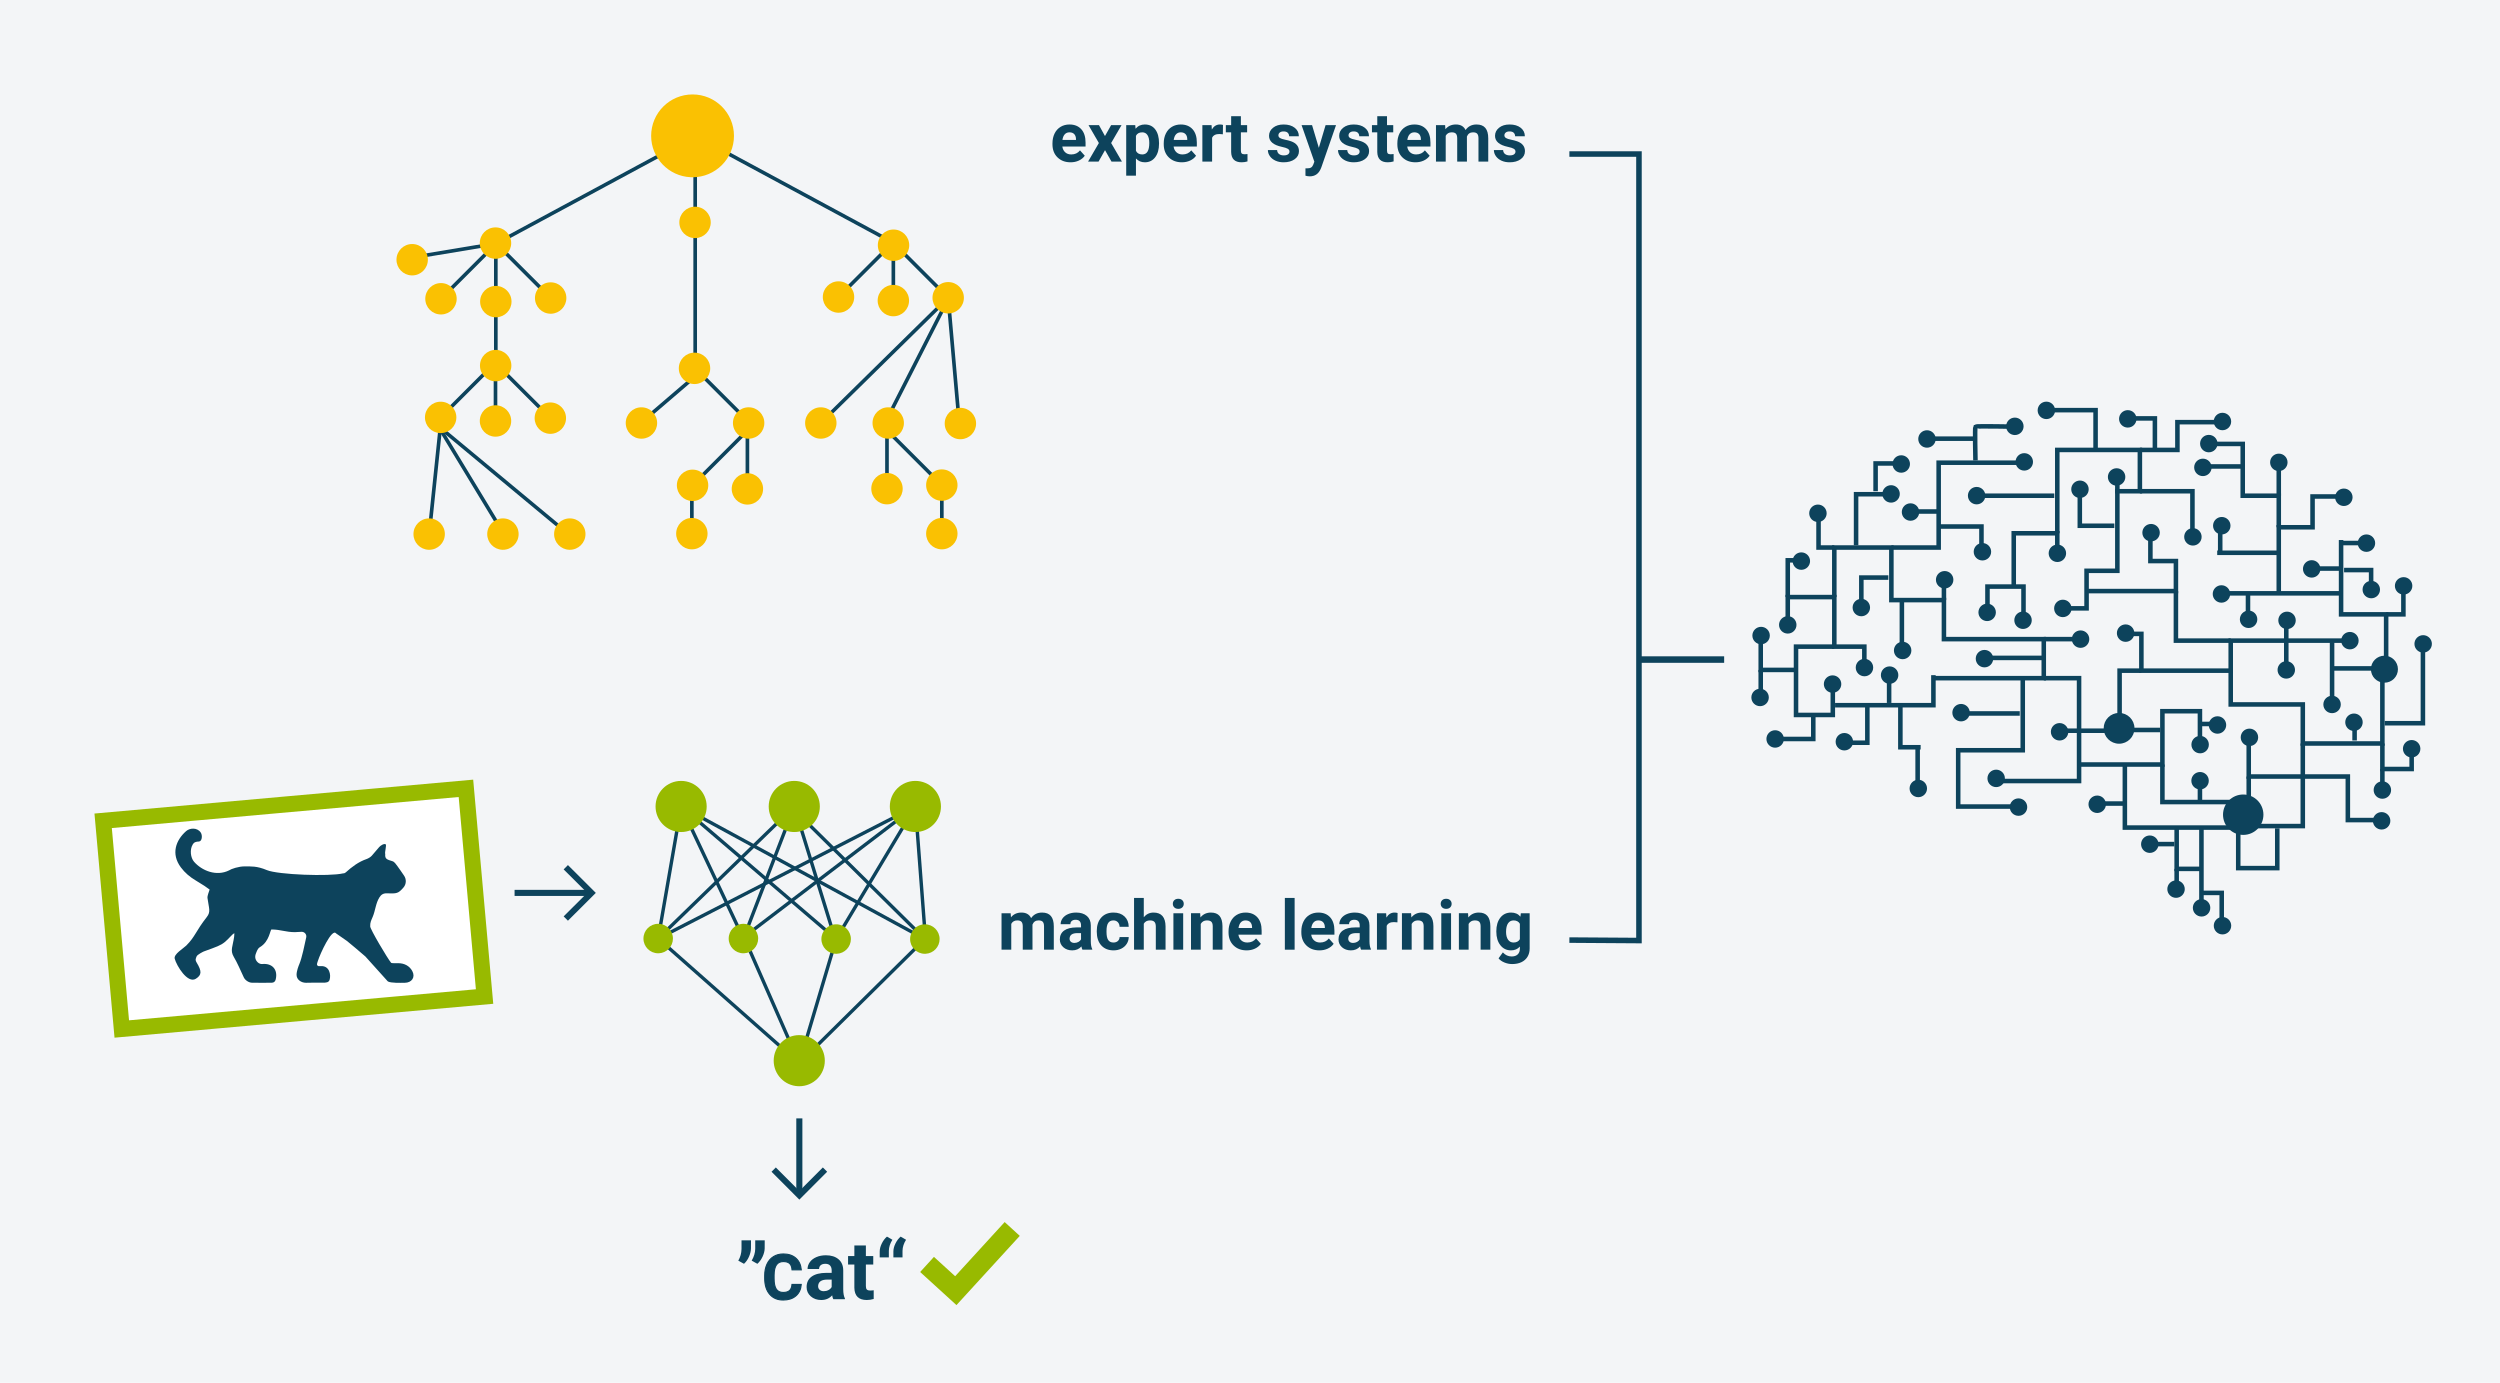 <?xml version="1.0" encoding="UTF-8"?>
<svg id="Ebene_2" data-name="Ebene 2" xmlns="http://www.w3.org/2000/svg" viewBox="0 0 1920 1061.889">
  <defs>
    <style>
      .cls-1, .cls-2, .cls-3, .cls-4, .cls-5, .cls-6, .cls-7 {
        fill: none;
      }

      .cls-8 {
        stroke-width: 1.321px;
      }

      .cls-8, .cls-2, .cls-3, .cls-4, .cls-5, .cls-6, .cls-7, .cls-9 {
        stroke: #0d435c;
      }

      .cls-8, .cls-2, .cls-3, .cls-4, .cls-5, .cls-6, .cls-7, .cls-9, .cls-10 {
        stroke-miterlimit: 10;
      }

      .cls-8, .cls-11, .cls-9 {
        fill: #0d435c;
      }

      .cls-2 {
        stroke-width: 5px;
      }

      .cls-3 {
        stroke-width: 4.26px;
      }

      .cls-4 {
        stroke-width: 4.676px;
      }

      .cls-5 {
        stroke-width: 3.492px;
      }

      .cls-6 {
        stroke-width: 2.629px;
      }

      .cls-7 {
        stroke-width: 2.8px;
      }

      .cls-9 {
        stroke-width: .875px;
      }

      .cls-12 {
        fill: #f3f5f7;
      }

      .cls-13 {
        fill: #98ba00;
      }

      .cls-14 {
        fill: #fac102;
      }

      .cls-10 {
        fill: #fff;
        stroke: #98ba00;
        stroke-width: 12.286px;
      }
    </style>
  </defs>
  <rect class="cls-12" x="-11.584" y="-11.887" width="1953.011" height="1087.574"/>
  <g>
    <g>
      <polyline class="cls-7" points="533.9 104.329 533.9 288.998 492.068 324.854"/>
      <line class="cls-7" x1="533.9" y1="283.023" x2="576.303" y2="325.426"/>
    </g>
    <g>
      <polyline class="cls-7" points="533.9 104.329 685.807 186.279 643.976 228.111"/>
      <line class="cls-7" x1="685.807" y1="186.279" x2="728.21" y2="228.682"/>
    </g>
    <line class="cls-7" x1="316.957" y1="197.702" x2="381.078" y2="187.054"/>
    <line class="cls-7" x1="686.093" y1="179.548" x2="686.093" y2="234.792"/>
    <g>
      <polyline class="cls-7" points="532.986 105.103 381.078 187.054 422.909 228.885"/>
      <line class="cls-7" x1="381.078" y1="187.054" x2="338.675" y2="229.457"/>
    </g>
    <line class="cls-7" x1="380.792" y1="189.289" x2="380.792" y2="281.257"/>
    <line class="cls-7" x1="380.254" y1="278.733" x2="338.423" y2="320.565"/>
    <line class="cls-7" x1="380.254" y1="278.733" x2="422.657" y2="321.136"/>
    <line class="cls-7" x1="380.54" y1="272.002" x2="380.54" y2="323.635"/>
    <line class="cls-7" x1="728.21" y1="228.682" x2="630.39" y2="324.868"/>
    <line class="cls-7" x1="727.395" y1="231.124" x2="680.115" y2="324.053"/>
    <line class="cls-7" x1="728.21" y1="228.682" x2="736.769" y2="325.684"/>
    <line class="cls-7" x1="573.721" y1="330.895" x2="531.89" y2="372.726"/>
    <line class="cls-7" x1="574.007" y1="324.163" x2="574.007" y2="375.796"/>
    <line class="cls-7" x1="681.488" y1="330.725" x2="723.319" y2="372.556"/>
    <line class="cls-7" x1="681.202" y1="323.993" x2="681.202" y2="375.626"/>
    <line class="cls-7" x1="531.346" y1="373.481" x2="531.346" y2="410.177"/>
    <line class="cls-7" x1="723.319" y1="373.481" x2="723.319" y2="410.177"/>
    <line class="cls-7" x1="338.148" y1="328.539" x2="435.969" y2="409.788"/>
    <line class="cls-7" x1="338.963" y1="330.98" x2="386.243" y2="408.973"/>
    <line class="cls-7" x1="338.148" y1="328.539" x2="329.589" y2="410.603"/>
    <path class="cls-14" d="M563.695,104.329c0,17.565-14.24,31.805-31.805,31.805-.473,0-.944-.01-1.412-.031-16.91-.739-30.393-14.682-30.393-31.774,0-17.565,14.24-31.805,31.805-31.805s31.805,14.24,31.805,31.805Z"/>
    <path class="cls-14" d="M656.035,228.111c0,6.66-5.399,12.059-12.059,12.059-.179,0-.358-.004-.535-.012-6.412-.28-11.524-5.567-11.524-12.048,0-6.66,5.399-12.059,12.059-12.059s12.059,5.399,12.059,12.059Z"/>
    <path class="cls-14" d="M740.269,228.682c0,6.66-5.399,12.059-12.059,12.059-.179,0-.358-.004-.535-.012-6.412-.28-11.524-5.567-11.524-12.048,0-6.66,5.399-12.059,12.059-12.059s12.059,5.399,12.059,12.059Z"/>
    <path class="cls-14" d="M698.152,230.852c0,6.66-5.399,12.059-12.059,12.059-.179,0-.358-.004-.535-.012-6.412-.28-11.524-5.567-11.524-12.048,0-6.66,5.399-12.059,12.059-12.059s12.059,5.399,12.059,12.059Z"/>
    <path class="cls-14" d="M328.608,199.468c0,6.66-5.399,12.059-12.059,12.059-.179,0-.358-.004-.535-.012-6.412-.28-11.524-5.567-11.524-12.048,0-6.66,5.399-12.059,12.059-12.059s12.059,5.399,12.059,12.059Z"/>
    <path class="cls-14" d="M410.85,228.885c0,6.66,5.399,12.059,12.059,12.059.179,0,.358-.004.535-.012,6.412-.28,11.524-5.567,11.524-12.048,0-6.66-5.399-12.059-12.059-12.059-6.66,0-12.059,5.399-12.059,12.059Z"/>
    <path class="cls-14" d="M326.616,229.457c0,6.66,5.399,12.059,12.059,12.059.179,0,.358-.004.535-.012,6.412-.28,11.524-5.567,11.524-12.048,0-6.66-5.399-12.059-12.059-12.059-6.66,0-12.059,5.399-12.059,12.059Z"/>
    <path class="cls-14" d="M368.733,231.626c0,6.66,5.399,12.059,12.059,12.059.179,0,.358-.004.535-.012,6.412-.28,11.524-5.567,11.524-12.048,0-6.66-5.399-12.059-12.059-12.059-6.66,0-12.059,5.399-12.059,12.059Z"/>
    <path class="cls-14" d="M618.33,324.868c0,6.66,5.399,12.059,12.059,12.059.179,0,.358-.004.535-.012,6.412-.28,11.524-5.567,11.524-12.048,0-6.66-5.399-12.059-12.059-12.059-6.66,0-12.059,5.399-12.059,12.059Z"/>
    <path class="cls-14" d="M725.525,325.276c0,6.66,5.399,12.059,12.059,12.059.179,0,.358-.004.535-.012,6.412-.28,11.524-5.567,11.524-12.048,0-6.66-5.399-12.059-12.059-12.059-6.66,0-12.059,5.399-12.059,12.059Z"/>
    <path class="cls-14" d="M521.325,282.887c0,6.66,5.399,12.059,12.059,12.059.179,0,.358-.004.535-.012,6.412-.28,11.524-5.567,11.524-12.048,0-6.66-5.399-12.059-12.059-12.059s-12.059,5.399-12.059,12.059Z"/>
    <path class="cls-14" d="M368.48,186.697c0,6.66,5.399,12.059,12.059,12.059.179,0,.358-.004.535-.012,6.412-.28,11.524-5.567,11.524-12.048,0-6.66-5.399-12.059-12.059-12.059-6.66,0-12.059,5.399-12.059,12.059Z"/>
    <path class="cls-14" d="M674.169,188.327c0,6.66,5.399,12.059,12.059,12.059.179,0,.358-.004.535-.012,6.412-.28,11.524-5.567,11.524-12.048,0-6.66-5.399-12.059-12.059-12.059-6.66,0-12.059,5.399-12.059,12.059Z"/>
    <path class="cls-14" d="M521.733,170.801c0,6.66,5.399,12.059,12.059,12.059.179,0,.358-.004.535-.012,6.412-.28,11.524-5.567,11.524-12.048,0-6.66-5.399-12.059-12.059-12.059-6.66,0-12.059,5.399-12.059,12.059Z"/>
    <path class="cls-14" d="M350.482,320.565c0,6.66-5.399,12.059-12.059,12.059-.179,0-.358-.004-.535-.012-6.412-.28-11.524-5.567-11.524-12.048,0-6.66,5.399-12.059,12.059-12.059s12.059,5.399,12.059,12.059Z"/>
    <path class="cls-14" d="M434.716,321.136c0,6.66-5.399,12.059-12.059,12.059-.179,0-.358-.004-.535-.012-6.412-.28-11.524-5.567-11.524-12.048,0-6.66,5.399-12.059,12.059-12.059s12.059,5.399,12.059,12.059Z"/>
    <path class="cls-14" d="M392.599,323.306c0,6.66-5.399,12.059-12.059,12.059-.179,0-.358-.004-.535-.012-6.412-.28-11.524-5.567-11.524-12.048,0-6.66,5.399-12.059,12.059-12.059s12.059,5.399,12.059,12.059Z"/>
    <path class="cls-14" d="M368.616,280.781c0,6.66,5.399,12.059,12.059,12.059.179,0,.358-.004.535-.012,6.412-.28,11.524-5.567,11.524-12.048,0-6.66-5.399-12.059-12.059-12.059-6.66,0-12.059,5.399-12.059,12.059Z"/>
    <path class="cls-14" d="M670.094,324.868c0,6.66,5.399,12.059,12.059,12.059.179,0,.358-.004.535-.012,6.412-.28,11.524-5.567,11.524-12.048,0-6.66-5.399-12.059-12.059-12.059-6.66,0-12.059,5.399-12.059,12.059Z"/>
    <path class="cls-14" d="M480.566,324.868c0,6.66,5.399,12.059,12.059,12.059.179,0,.358-.004.535-.012,6.412-.28,11.524-5.567,11.524-12.048,0-6.66-5.399-12.059-12.059-12.059-6.66,0-12.059,5.399-12.059,12.059Z"/>
    <path class="cls-14" d="M562.899,324.854c0,6.66,5.399,12.059,12.059,12.059.179,0,.358-.004.535-.012,6.412-.28,11.524-5.567,11.524-12.048,0-6.66-5.399-12.059-12.059-12.059-6.66,0-12.059,5.399-12.059,12.059Z"/>
    <path class="cls-14" d="M543.949,372.726c0,6.66-5.399,12.059-12.059,12.059-.179,0-.358-.004-.535-.012-6.412-.28-11.524-5.567-11.524-12.048,0-6.66,5.399-12.059,12.059-12.059s12.059,5.399,12.059,12.059Z"/>
    <path class="cls-14" d="M586.066,375.467c0,6.66-5.399,12.059-12.059,12.059-.179,0-.358-.004-.535-.012-6.412-.28-11.524-5.567-11.524-12.048,0-6.66,5.399-12.059,12.059-12.059s12.059,5.399,12.059,12.059Z"/>
    <path class="cls-14" d="M711.26,372.556c0,6.66,5.399,12.059,12.059,12.059.179,0,.358-.004.535-.012,6.412-.28,11.524-5.567,11.524-12.048,0-6.66-5.399-12.059-12.059-12.059-6.66,0-12.059,5.399-12.059,12.059Z"/>
    <path class="cls-14" d="M669.143,375.297c0,6.66,5.399,12.059,12.059,12.059.179,0,.358-.004.535-.012,6.412-.28,11.524-5.567,11.524-12.048,0-6.66-5.399-12.059-12.059-12.059-6.66,0-12.059,5.399-12.059,12.059Z"/>
    <path class="cls-14" d="M543.406,409.848c0,6.66-5.399,12.059-12.059,12.059-.179,0-.358-.004-.535-.012-6.412-.28-11.524-5.567-11.524-12.048,0-6.66,5.399-12.059,12.059-12.059s12.059,5.399,12.059,12.059Z"/>
    <path class="cls-14" d="M735.378,409.848c0,6.66-5.399,12.059-12.059,12.059-.179,0-.358-.004-.535-.012-6.412-.28-11.524-5.567-11.524-12.048,0-6.66,5.399-12.059,12.059-12.059s12.059,5.399,12.059,12.059Z"/>
    <path class="cls-14" d="M341.651,410.177c0,6.66-5.399,12.059-12.059,12.059-.179,0-.358-.004-.535-.012-6.412-.28-11.524-5.567-11.524-12.048,0-6.66,5.399-12.059,12.059-12.059s12.059,5.399,12.059,12.059Z"/>
    <path class="cls-14" d="M398.305,410.177c0,6.66-5.399,12.059-12.059,12.059-.179,0-.358-.004-.535-.012-6.412-.28-11.524-5.567-11.524-12.048,0-6.66,5.399-12.059,12.059-12.059s12.059,5.399,12.059,12.059Z"/>
    <path class="cls-14" d="M449.661,410.177c0,6.66-5.399,12.059-12.059,12.059-.179,0-.358-.004-.535-.012-6.412-.28-11.524-5.567-11.524-12.048,0-6.66,5.399-12.059,12.059-12.059s12.059,5.399,12.059,12.059Z"/>
  </g>
  <g>
    <polyline class="cls-5" points="1440.461 377.263 1440.461 355.929 1460.642 355.929"/>
    <line class="cls-5" x1="1516.572" y1="336.901" x2="1478.517" y2="336.901"/>
    <line class="cls-5" x1="1450.84" y1="539.864" x2="1450.84" y2="518.53"/>
    <line class="cls-5" x1="1472.751" y1="573.883" x2="1472.751" y2="607.326"/>
    <polyline class="cls-5" points="1372.999 479.898 1372.999 458.563 1408.748 458.563 1408.748 496.619 1431.812 496.619 1431.812 513.34"/>
    <polyline class="cls-5" points="1407.595 524.296 1407.595 549.089 1379.342 549.089 1379.342 496.619 1408.748 496.619"/>
    <polyline class="cls-5" points="1409.325 541.594 1436.425 541.594 1484.859 541.594 1484.859 518.53"/>
    <polyline class="cls-5" points="1434.118 541.594 1434.118 570.423 1416.821 570.423"/>
    <polyline class="cls-5" points="1459.489 542.17 1459.489 573.883 1475.057 573.883"/>
    <polyline class="cls-5" points="1484.859 520.836 1552.898 520.836 1569.619 520.836 1569.619 490.853 1492.931 490.853 1492.931 460.87 1452.57 460.87 1452.57 420.508 1408.748 420.508 1408.748 458.563"/>
    <polyline class="cls-5" points="1553.474 520.836 1553.474 576.189 1503.887 576.189 1503.887 619.434 1552.321 619.434"/>
    <polyline class="cls-5" points="1569.619 520.836 1596.719 520.836 1596.719 588.298 1596.719 599.83 1533.057 599.83"/>
    <polyline class="cls-5" points="1596.719 587.145 1660.722 587.145 1660.722 546.206 1689.551 546.206 1689.551 570.423"/>
    <polyline class="cls-5" points="1452.57 420.508 1488.895 420.508 1488.895 355.352 1540.789 355.352 1555.204 355.352"/>
    <polyline class="cls-5" points="1425.469 418.778 1425.469 379.569 1450.84 379.569"/>
    <line class="cls-5" x1="1492.931" y1="460.87" x2="1492.931" y2="443.572"/>
    <polyline class="cls-5" points="1487.742 404.363 1521.761 404.363 1521.761 423.968"/>
    <polyline class="cls-5" points="1554.051 477.015 1554.051 450.491 1547.132 450.491 1526.374 450.491 1526.374 471.825"/>
    <polyline class="cls-5" points="1546.555 450.491 1546.555 409.553 1579.998 409.553 1579.998 427.427"/>
    <polyline class="cls-5" points="1579.998 409.553 1579.998 345.55 1643.424 345.55 1643.424 377.263 1624.396 377.263"/>
    <polyline class="cls-5" points="1626.126 369.191 1626.126 438.382 1602.485 438.382 1602.485 467.212 1586.917 467.212"/>
    <polyline class="cls-5" points="1643.424 377.263 1683.785 377.263 1683.785 411.282"/>
    <polyline class="cls-5" points="1651.496 407.246 1651.496 430.887 1671.1 430.887 1671.1 453.951 1603.638 453.951"/>
    <polyline class="cls-5" points="1804.871 492.006 1713.192 492.006 1713.192 515.07 1644.577 515.07 1644.577 486.817 1635.351 486.817"/>
    <polyline class="cls-5" points="1832.548 509.304 1832.548 471.825 1797.952 471.825 1797.952 414.742"/>
    <line class="cls-5" x1="1797.952" y1="455.68" x2="1706.273" y2="455.68"/>
    <polyline class="cls-5" points="1750.094 455.104 1750.094 404.94 1776.041 404.94 1776.041 381.299 1800.258 381.299"/>
    <polyline class="cls-5" points="1750.094 404.94 1750.094 380.723 1722.418 380.723 1722.418 358.235 1691.858 358.235"/>
    <line class="cls-5" x1="1749.518" y1="424.544" x2="1702.813" y2="424.544"/>
    <polyline class="cls-5" points="1671.1 453.951 1671.1 492.006 1713.192 492.006"/>
    <polyline class="cls-5" points="1713.192 515.07 1713.192 541.017 1768.545 541.017 1768.545 571 1829.665 571 1829.665 517.953"/>
    <line class="cls-5" x1="1791.033" y1="493.159" x2="1791.033" y2="541.017"/>
    <polyline class="cls-5" points="1727.03 564.657 1727.03 596.37 1803.141 596.37 1803.141 629.813 1830.818 629.813"/>
    <polyline class="cls-5" points="1660.722 587.145 1660.722 615.975 1713.769 615.975"/>
    <line class="cls-5" x1="1727.03" y1="596.37" x2="1727.03" y2="614.245"/>
    <polyline class="cls-5" points="1644.577 515.07 1627.855 515.07 1627.855 554.855"/>
    <polyline class="cls-5" points="1631.892 587.145 1631.892 635.579 1713.192 635.579"/>
    <polyline class="cls-5" points="1768.545 571 1768.545 634.426 1731.066 634.426"/>
    <line class="cls-5" x1="1577.691" y1="380.723" x2="1517.149" y2="380.723"/>
    <polyline class="cls-5" points="1609.404 346.127 1609.404 314.99 1567.889 314.99"/>
    <polyline class="cls-5" points="1643.424 345.55 1672.253 345.55 1672.253 324.216 1705.696 324.216"/>
    <polyline class="cls-5" points="1800.258 437.806 1821.016 437.806 1821.016 453.374"/>
    <line class="cls-5" x1="1726.454" y1="456.834" x2="1726.454" y2="475.861"/>
    <line class="cls-5" x1="1791.609" y1="513.34" x2="1823.899" y2="513.34"/>
    <line class="cls-5" x1="1460.642" y1="460.87" x2="1460.642" y2="498.925"/>
    <polyline class="cls-5" points="1408.748 420.508 1396.64 420.508 1396.64 392.831"/>
    <polyline class="cls-5" points="1392.603 550.243 1392.603 567.54 1362.62 567.54"/>
    <line class="cls-5" x1="1551.168" y1="547.936" x2="1509.076" y2="547.936"/>
    <line class="cls-5" x1="1569.619" y1="490.853" x2="1597.872" y2="490.853"/>
    <polyline class="cls-5" points="1829.665 571 1829.665 590.604 1852.152 590.604 1852.152 575.036"/>
    <polyline class="cls-5" points="1831.395 555.432 1860.801 555.432 1860.801 493.159"/>
    <path class="cls-5" d="M1517.149,353.623s-.577-25.37,0-25.947c.577-.577,29.983,0,29.983,0"/>
    <polyline class="cls-5" points="1654.956 346.127 1654.956 321.333 1634.198 321.333"/>
    <polyline class="cls-5" points="1722.418 358.235 1722.418 340.937 1696.471 340.937"/>
    <polyline class="cls-5" points="1671.677 635.002 1671.677 667.292 1690.705 667.292 1690.705 636.732 1690.705 697.852"/>
    <polyline class="cls-5" points="1748.941 636.156 1748.941 666.715 1718.958 666.715 1718.958 636.732"/>
    <polyline class="cls-5" points="1691.858 685.743 1706.273 685.743 1706.273 710.537"/>
    <line class="cls-5" x1="1669.947" y1="648.264" x2="1649.766" y2="648.264"/>
    <line class="cls-5" x1="1689.551" y1="614.822" x2="1689.551" y2="598.1"/>
    <polyline class="cls-5" points="1372.999 458.563 1372.999 430.31 1383.954 430.31"/>
    <polyline class="cls-5" points="1379.918 514.493 1352.242 514.493 1352.242 486.817"/>
    <polyline class="cls-5" points="1623.819 403.787 1597.296 403.787 1597.296 374.38"/>
    <line class="cls-5" x1="1705.12" y1="423.968" x2="1705.12" y2="402.633"/>
    <line class="cls-5" x1="1750.094" y1="380.723" x2="1750.094" y2="354.199"/>
    <line class="cls-5" x1="1829.665" y1="590.604" x2="1829.665" y2="606.749"/>
    <line class="cls-5" x1="1352.242" y1="514.493" x2="1352.242" y2="536.981"/>
    <line class="cls-5" x1="1488.319" y1="392.831" x2="1464.678" y2="392.831"/>
    <line class="cls-5" x1="1755.86" y1="480.474" x2="1755.86" y2="512.187"/>
    <polyline class="cls-5" points="1832.548 471.825 1845.81 471.825 1845.81 448.761"/>
    <line class="cls-5" x1="1799.105" y1="417.048" x2="1817.556" y2="417.048"/>
    <line class="cls-5" x1="1797.952" y1="436.653" x2="1777.194" y2="436.653"/>
    <line class="cls-5" x1="1808.331" y1="568.694" x2="1808.331" y2="553.126"/>
    <line class="cls-5" x1="1617.477" y1="561.198" x2="1580.574" y2="561.198"/>
    <line class="cls-5" x1="1671.677" y1="667.292" x2="1671.677" y2="684.59"/>
    <line class="cls-5" x1="1690.705" y1="556.009" x2="1703.39" y2="556.009"/>
    <line class="cls-5" x1="1658.992" y1="560.621" x2="1635.928" y2="560.621"/>
    <line class="cls-5" x1="1630.738" y1="617.128" x2="1611.711" y2="617.128"/>
    <polyline class="cls-5" points="1450.263 443.572 1429.506 443.572 1429.506 466.636"/>
    <line class="cls-5" x1="1527.527" y1="505.268" x2="1570.196" y2="505.268"/>
    <circle class="cls-8" cx="1460.157" cy="356.347" r="6.039"/>
    <circle class="cls-8" cx="1452.349" cy="379.326" r="6.039"/>
    <circle class="cls-8" cx="1396.171" cy="394.201" r="6.039"/>
    <circle class="cls-8" cx="1383.427" cy="430.918" r="6.039"/>
    <circle class="cls-8" cx="1352.519" cy="488.101" r="6.039"/>
    <circle class="cls-8" cx="1351.742" cy="535.643" r="6.039"/>
    <circle class="cls-8" cx="1363.307" cy="567.518" r="6.039"/>
    <circle class="cls-8" cx="1407.412" cy="525.365" r="6.039"/>
    <circle class="cls-8" cx="1431.907" cy="512.692" r="6.039"/>
    <circle class="cls-8" cx="1451.218" cy="518.48" r="6.039"/>
    <circle class="cls-8" cx="1461.232" cy="499.567" r="6.039"/>
    <circle class="cls-8" cx="1416.465" cy="569.644" r="6.039"/>
    <circle class="cls-8" cx="1473.257" cy="605.54" r="6.039"/>
    <circle class="cls-8" cx="1493.495" cy="445.254" r="6.039"/>
    <circle class="cls-8" cx="1467.273" cy="393.237" r="6.039"/>
    <circle class="cls-8" cx="1479.92" cy="337.131" r="6.039"/>
    <circle class="cls-8" cx="1547.415" cy="327.417" r="6.039"/>
    <circle class="cls-8" cx="1554.639" cy="354.724" r="6.039"/>
    <circle class="cls-8" cx="1518.047" cy="380.662" r="6.039"/>
    <circle class="cls-8" cx="1580.07" cy="424.929" r="6.039"/>
    <circle class="cls-8" cx="1526.129" cy="470.296" r="6.039"/>
    <circle class="cls-8" cx="1553.69" cy="476.341" r="6.039"/>
    <circle class="cls-8" cx="1522.502" cy="423.74" r="6.039"/>
    <circle class="cls-8" cx="1597.415" cy="375.752" r="6.039"/>
    <circle class="cls-8" cx="1571.608" cy="315.159" r="6.039"/>
    <circle class="cls-8" cx="1634.139" cy="321.691" r="6.039"/>
    <circle class="cls-8" cx="1706.838" cy="323.716" r="6.039"/>
    <circle class="cls-8" cx="1691.817" cy="358.947" r="6.039"/>
    <circle class="cls-8" cx="1696.362" cy="340.683" r="6.039"/>
    <circle class="cls-8" cx="1750.142" cy="355.093" r="6.039"/>
    <circle class="cls-8" cx="1800.076" cy="381.91" r="6.039"/>
    <circle class="cls-8" cx="1652.023" cy="409.093" r="6.039"/>
    <circle class="cls-8" cx="1684.155" cy="412.303" r="6.039"/>
    <circle class="cls-8" cx="1706.322" cy="403.73" r="6.039"/>
    <circle class="cls-8" cx="1706.07" cy="456.162" r="6.039"/>
    <circle class="cls-8" cx="1726.915" cy="475.62" r="6.039"/>
    <circle class="cls-8" cx="1817.43" cy="417.138" r="6.039"/>
    <circle class="cls-8" cx="1775.372" cy="436.918" r="6.039"/>
    <circle class="cls-8" cx="1821.146" cy="452.788" r="6.039"/>
    <circle class="cls-8" cx="1845.974" cy="449.944" r="6.039"/>
    <circle class="cls-8" cx="1860.986" cy="494.504" r="6.039"/>
    <circle class="cls-8" cx="1831.241" cy="513.946" r="9.712"/>
    <circle class="cls-8" cx="1756.437" cy="476.438" r="6.039"/>
    <circle class="cls-8" cx="1755.86" cy="514.493" r="6.039"/>
    <circle class="cls-8" cx="1791.033" cy="541.017" r="6.039"/>
    <circle class="cls-8" cx="1852.152" cy="575.036" r="6.039"/>
    <circle class="cls-8" cx="1829.665" cy="606.749" r="6.039"/>
    <circle class="cls-8" cx="1829.088" cy="630.39" r="6.039"/>
    <circle class="cls-8" cx="1627.449" cy="559.348" r="11.168"/>
    <circle class="cls-8" cx="1632.468" cy="486.24" r="6.039"/>
    <circle class="cls-8" cx="1597.872" cy="490.853" r="6.039"/>
    <circle class="cls-8" cx="1584.266" cy="467.266" r="6.039"/>
    <circle class="cls-8" cx="1506.099" cy="547.328" r="6.039"/>
    <circle class="cls-8" cx="1581.766" cy="562.018" r="6.039"/>
    <circle class="cls-8" cx="1550.215" cy="619.851" r="6.039"/>
    <circle class="cls-8" cx="1533.057" cy="597.798" r="6.039"/>
    <circle class="cls-8" cx="1610.654" cy="617.675" r="6.039"/>
    <circle class="cls-8" cx="1703.029" cy="556.79" r="6.039"/>
    <circle class="cls-8" cx="1689.7" cy="571.86" r="6.039"/>
    <circle class="cls-8" cx="1807.851" cy="554.686" r="6.039"/>
    <circle class="cls-8" cx="1804.727" cy="492.026" r="6.039"/>
    <circle class="cls-8" cx="1727.571" cy="566.284" r="6.039"/>
    <circle class="cls-8" cx="1722.794" cy="625.691" r="14.856"/>
    <circle class="cls-8" cx="1689.648" cy="599.598" r="6.039"/>
    <circle class="cls-8" cx="1651.045" cy="648.339" r="6.039"/>
    <circle class="cls-8" cx="1671.202" cy="682.838" r="6.039"/>
    <circle class="cls-8" cx="1690.804" cy="697.214" r="6.039"/>
    <circle class="cls-8" cx="1706.874" cy="710.942" r="6.039"/>
    <circle class="cls-8" cx="1429.497" cy="466.589" r="6.039"/>
    <circle class="cls-8" cx="1524.068" cy="505.844" r="6.039"/>
    <circle class="cls-8" cx="1625.549" cy="366.308" r="6.039"/>
    <circle class="cls-8" cx="1372.999" cy="479.898" r="6.039"/>
  </g>
  <rect class="cls-10" x="85.815" y="617.583" width="279.736" height="160.537" transform="translate(-61.309 22.896) rotate(-5.114)"/>
  <path class="cls-11" d="M138.893,666.138c-7.745-10.428-3.844-20.873,4.047-27.833,2.783-2.455,8.404-2.968,11.186,1.02,1.511,2.166,1.132,6.922-1.421,6.972-3.865.076-4.438,1.884-4.81,2.501-2.199,3.653-1.62,9.866,1.133,13.029,6.016,6.909,17.18,11.45,26.892,6.619,1.496-1.093,7.512-3.153,12.242-3.061,4.455.087,8.913-.462,16.844,2.877,8.403,3.538,48.086,5.012,58.606,2.462.581.086,1.394-.254,1.855-.668,4.827-4.341,9.92-8.214,16.104-10.323,1.265-.431,3.057-1.518,3.937-2.524,1.913-2.188,3.817-4.384,5.676-6.618.983-1.182,3.724-2.953,4.996-2.19.914.549-.906,6.411-.317,7.462-.331,3.809,1.192,4.235,5.572,5.559,1.497.452,2.694,2.304,3.749,3.723,1.775,2.384,3.404,4.876,5.107,7.314,1.968,2.817,1.8,6.624-.467,9.207-4.033,4.593-4.976,4.674-12.779,4.413-2.743-.092-4.339,1.041-5.644,3.102-2.855,4.508-3.104,10.074-5.12,14.861-1.218,2.893-2.071,4.326-1.961,7.41-.261,1.795,13.446,24.896,16.035,27.941.412.531,4.722.321,5.484.326,4.89.034,8.72,2.217,10.775,6.002,2.6,4.786-.353,9.026-5.8,9.067-3.421.026-10.401.257-12.795-.99-.153-.08-.264-.183-.379-.311,0,0-16.976-18.862-17.006-18.89-1.751-1.697-14.025-11.833-14.122-11.901l-8.434-5.87c-3.175-4.128-12.213,15.699-13.876,20.979-.487,1.546-1.417,3.3.031,4.029.234.118.163.259,2.31.149,6.515-.336,7.808,6.754,6.557,10.592-.63,1.933-2.663,2.221-5.384,2.093-2.662-.126-10.084.118-12.749.104-3.676-.019-7.168-2.391-7.199-6.067-.024-2.917,1.44-6.685,2.212-8.51,1.882-4.449,4.095-15.031,5.211-20.349.477-2.274-1.383-4.361-3.702-4.219-2.068.127-4.177.263-5.051.262-7.065-.005-10.792-2.007-17.856-2.058-1.215-.009-1.409,9.16-9.038,13.629-1.657.971-2.328,3.14-3.027,4.897-1.009,2.534-.489,5.057,1.628,6.89.8.693,2.139,1.237,3.158,1.13,7.771-.816,12.285,4.248,10.436,11.859-.399,1.64-1.47,2.487-3.082,2.498-5.074.037-10.15.097-15.22-.015-2.38-.052-5.183-1.915-6.193-4.071-2.831-6.042-4.86-10.957-7.753-15.879-2.894-4.922-.705-8.053.302-15.2.107-.101.134-2.73.216-2.847-.592.043,2.089-.534-.071.053-1.475.401-4.163,4.192-7.296,6.716-3.319,2.674-5.992,3.534-16.132,7.221-.28.102-5.024,2.392-5.531,3.841-.507,1.449-1.319,2.433.023,4.645,4.164,6.859,3.875,9.643-.604,12.482-6.309,3.999-14.808-10.011-16.23-15.431-.907-3.46,6.707-7.889,8.843-10.022,7.047-7.036,7.164-10.945,15.803-21.941,3.242-4.127,1.592-6.652.523-14.669-.216-1.617,1.321-5.304,1.654-6.425-1.935-1.513-4.851-3.553-10.845-7.105-4.348-2.577-8.208-5.848-11.255-9.951Z"/>
  <g>
    <line class="cls-4" x1="395.2" y1="685.743" x2="454.272" y2="685.743"/>
    <polyline class="cls-4" points="434.526 666.036 454.28 685.742 434.528 705.45"/>
  </g>
  <g>
    <line class="cls-4" x1="613.892" y1="858.921" x2="613.892" y2="917.994"/>
    <polyline class="cls-4" points="633.599 898.247 613.893 918.002 594.185 898.249"/>
  </g>
  <polygon class="cls-13" points="734.56 1002.319 706.677 976.9 717.266 965.288 733.552 980.135 771.591 938.544 783.187 949.148 734.56 1002.319"/>
  <polyline class="cls-6" points="523.102 619.367 505.493 720.809 505.493 720.809"/>
  <polyline class="cls-6" points="609.998 619.367 570.952 720.809 570.952 720.809"/>
  <line class="cls-6" x1="710.675" y1="720.044" x2="703.019" y2="619.367"/>
  <line class="cls-6" x1="641.771" y1="722.34" x2="609.998" y2="619.367"/>
  <line class="cls-6" x1="609.998" y1="619.367" x2="505.493" y2="720.809"/>
  <line class="cls-6" x1="703.019" y1="619.367" x2="642.154" y2="721.192"/>
  <line class="cls-6" x1="710.293" y1="721.192" x2="608.467" y2="620.515"/>
  <line class="cls-6" x1="523.102" y1="619.367" x2="570.952" y2="720.809"/>
  <line class="cls-6" x1="703.019" y1="619.367" x2="505.493" y2="720.809"/>
  <line class="cls-6" x1="710.293" y1="721.192" x2="523.102" y2="619.367"/>
  <line class="cls-6" x1="523.102" y1="619.367" x2="642.154" y2="721.192"/>
  <line class="cls-6" x1="703.019" y1="619.367" x2="571.335" y2="719.661"/>
  <line class="cls-6" x1="505.493" y1="720.809" x2="613.826" y2="816.51"/>
  <line class="cls-6" x1="710.293" y1="721.192" x2="613.826" y2="816.51"/>
  <line class="cls-6" x1="642.154" y1="721.192" x2="613.826" y2="816.51"/>
  <line class="cls-6" x1="571.335" y1="719.661" x2="613.826" y2="816.51"/>
  <path class="cls-13" d="M542.737,619.367c0,10.844-8.791,19.635-19.635,19.635-.292,0-.583-.006-.872-.019-10.44-.456-18.764-9.064-18.764-19.616,0-10.844,8.791-19.635,19.635-19.635s19.635,8.791,19.635,19.635Z"/>
  <path class="cls-13" d="M629.634,619.367c0,10.844-8.791,19.635-19.635,19.635-.292,0-.583-.006-.872-.019-10.44-.456-18.764-9.064-18.764-19.616,0-10.844,8.791-19.635,19.635-19.635s19.635,8.791,19.635,19.635Z"/>
  <path class="cls-13" d="M722.655,619.367c0,10.844-8.791,19.635-19.635,19.635-.292,0-.583-.006-.872-.019-10.44-.456-18.764-9.064-18.764-19.616,0-10.844,8.791-19.635,19.635-19.635s19.635,8.791,19.635,19.635Z"/>
  <path class="cls-13" d="M633.462,814.596c0,10.844-8.791,19.635-19.635,19.635-.292,0-.583-.006-.872-.019-10.44-.456-18.764-9.064-18.764-19.616,0-10.844,8.791-19.635,19.635-19.635s19.635,8.791,19.635,19.635Z"/>
  <path class="cls-13" d="M494.167,720.809c0,6.255,5.071,11.326,11.326,11.326.168,0,.336-.004.503-.011,6.022-.263,10.823-5.228,10.823-11.315,0-6.255-5.071-11.326-11.326-11.326-6.255,0-11.326,5.071-11.326,11.326Z"/>
  <path class="cls-13" d="M630.828,721.192c0,6.255,5.071,11.326,11.326,11.326.168,0,.336-.004.503-.011,6.022-.263,10.823-5.228,10.823-11.315,0-6.255-5.071-11.326-11.326-11.326-6.255,0-11.326,5.071-11.326,11.326Z"/>
  <path class="cls-13" d="M559.626,720.809c0,6.255,5.071,11.326,11.326,11.326.168,0,.336-.004.503-.011,6.022-.263,10.823-5.228,10.823-11.315,0-6.255-5.071-11.326-11.326-11.326-6.255,0-11.326,5.071-11.326,11.326Z"/>
  <path class="cls-13" d="M698.966,721.192c0,6.255,5.071,11.326,11.326,11.326.168,0,.336-.004.503-.011,6.022-.263,10.823-5.228,10.823-11.315,0-6.255-5.071-11.326-11.326-11.326-6.255,0-11.326,5.071-11.326,11.326Z"/>
  <g>
    <path class="cls-11" d="M571.382,970.603l-4.378-2.418c1.592-2.736,2.418-5.727,2.48-8.972v-6.613h7.286l-.031,6.093c-.02,1.98-.509,4.087-1.468,6.322-.961,2.235-2.255,4.098-3.889,5.588ZM581.67,970.603l-4.38-2.418c1.757-3.022,2.665-6.022,2.727-9.003v-6.582h7.286l-.031,6.216c-.04,1.96-.575,4.052-1.607,6.276-1.029,2.224-2.363,4.061-3.994,5.511Z"/>
    <path class="cls-9" d="M615.348,986.474c-.269,3.702-1.635,6.616-4.1,8.742-2.465,2.126-5.714,3.19-9.746,3.19-4.411,0-7.879-1.485-10.407-4.453-2.528-2.97-3.793-7.046-3.793-12.227v-2.103c0-3.309.583-6.223,1.749-8.742,1.165-2.521,2.832-4.453,4.998-5.801s4.681-2.021,7.548-2.021c3.97,0,7.167,1.063,9.594,3.191,2.424,2.126,3.827,5.11,4.205,8.954h-7.088c-.174-2.222-.791-3.833-1.854-4.833s-2.683-1.5-4.857-1.5c-2.361,0-4.13.847-5.304,2.54-1.174,1.694-1.776,4.321-1.807,7.879v2.599c0,3.719.563,6.435,1.689,8.152s2.902,2.575,5.328,2.575c2.189,0,3.824-.5,4.903-1.5s1.698-2.548,1.854-4.642h7.088Z"/>
    <path class="cls-11" d="M639.981,997.793c-.408-.796-.703-1.786-.888-2.969-2.143,2.387-4.929,3.582-8.357,3.582-3.247,0-5.937-.939-8.068-2.817-2.134-1.878-3.201-4.246-3.201-7.103,0-3.512,1.303-6.205,3.904-8.084,2.603-1.878,6.364-2.826,11.284-2.848h4.072v-1.898c0-1.53-.395-2.756-1.179-3.675-.785-.917-2.026-1.378-3.719-1.378-1.49,0-2.661.357-3.507,1.071-.847.716-1.27,1.695-1.27,2.941h-8.849c0-1.918.591-3.695,1.775-5.328s2.859-2.914,5.022-3.842c2.165-.928,4.594-1.393,7.288-1.393,4.083,0,7.323,1.025,9.722,3.077,2.398,2.05,3.598,4.933,3.598,8.65v14.36c.02,3.143.459,5.522,1.316,7.134v.52h-8.941ZM632.665,991.638c1.305,0,2.511-.291,3.613-.873,1.102-.58,1.918-1.362,2.449-2.341v-5.696h-3.307c-4.431,0-6.787,1.532-7.074,4.594l-.031.52c0,1.102.388,2.01,1.164,2.725s1.838,1.071,3.185,1.071Z"/>
    <path class="cls-11" d="M664.995,956.519v8.145h5.665v6.49h-5.665v16.535c0,1.223.236,2.101.705,2.632s1.367.796,2.694.796c.981,0,1.847-.071,2.603-.214v6.706c-1.735.529-3.523.796-5.359.796-6.205,0-9.369-3.132-9.492-9.4v-17.851h-4.837v-6.49h4.837v-8.145h8.849Z"/>
    <path class="cls-11" d="M681.191,949.723l4.164,2.418c-1.755,2.775-2.663,5.593-2.725,8.452v5.112h-7.01v-4.592c0-1.92.536-3.966,1.607-6.139s2.392-3.924,3.964-5.251ZM691.693,949.723l4.164,2.418c-1.755,2.775-2.663,5.593-2.725,8.452v5.112h-7.01v-4.592c0-1.92.536-3.966,1.607-6.139s2.392-3.924,3.964-5.251Z"/>
  </g>
  <polyline class="cls-3" points="1205.285 721.984 1258.72 722.34 1258.72 118.313 1205.285 118.313"/>
  <g>
    <rect class="cls-1" x="806.431" y="84.37" width="614.649" height="74.446"/>
    <path class="cls-11" d="M822.192,124.643c-4.106,0-7.449-1.259-10.029-3.778-2.579-2.52-3.869-5.876-3.869-10.068v-.725c0-2.812.544-5.327,1.631-7.545,1.087-2.217,2.627-3.925,4.62-5.125,1.992-1.198,4.266-1.798,6.819-1.798,3.831,0,6.846,1.207,9.046,3.623s3.3,5.841,3.3,10.275v3.054h-17.832c.241,1.829.971,3.296,2.187,4.4,1.217,1.104,2.757,1.656,4.62,1.656,2.882,0,5.133-1.044,6.755-3.132l3.676,4.115c-1.122,1.588-2.641,2.825-4.556,3.714s-4.037,1.333-6.367,1.333ZM821.339,101.634c-1.484,0-2.688.502-3.61,1.508-.924,1.005-1.515,2.443-1.773,4.315h10.404v-.599c-.034-1.663-.482-2.95-1.346-3.86-.862-.909-2.088-1.364-3.675-1.364Z"/>
    <path class="cls-11" d="M848.618,104.481l4.711-8.359h7.997l-7.972,13.717,8.309,14.287h-8.023l-4.995-8.8-4.97,8.8h-8.049l8.308-14.287-7.945-13.717h8.023l4.606,8.359Z"/>
    <path class="cls-11" d="M890.133,110.382c0,4.313-.979,7.769-2.938,10.365-1.959,2.598-4.604,3.896-7.933,3.896-2.83,0-5.116-.983-6.859-2.95v13.199h-7.479v-38.771h6.937l.259,2.743c1.812-2.174,4.175-3.261,7.092-3.261,3.45,0,6.134,1.276,8.049,3.83s2.873,6.074,2.873,10.56v.389ZM882.653,109.812c0-2.613-.462-4.63-1.385-6.049-.924-1.419-2.265-2.129-4.025-2.129-2.347,0-3.96.9-4.84,2.699v11.501c.915,1.853,2.545,2.778,4.892,2.778,3.572,0,5.358-2.934,5.358-8.801Z"/>
    <path class="cls-11" d="M907.654,124.643c-4.106,0-7.449-1.259-10.029-3.778-2.579-2.52-3.869-5.876-3.869-10.068v-.725c0-2.812.544-5.327,1.631-7.545,1.087-2.217,2.627-3.925,4.62-5.125,1.992-1.198,4.266-1.798,6.819-1.798,3.831,0,6.846,1.207,9.046,3.623s3.3,5.841,3.3,10.275v3.054h-17.832c.241,1.829.971,3.296,2.187,4.4,1.217,1.104,2.757,1.656,4.62,1.656,2.882,0,5.133-1.044,6.755-3.132l3.676,4.115c-1.122,1.588-2.641,2.825-4.556,3.714s-4.037,1.333-6.367,1.333ZM906.801,101.634c-1.484,0-2.688.502-3.61,1.508-.924,1.005-1.515,2.443-1.773,4.315h10.404v-.599c-.034-1.663-.482-2.95-1.346-3.86-.862-.909-2.088-1.364-3.675-1.364Z"/>
    <path class="cls-11" d="M939.153,103.135c-1.019-.138-1.915-.207-2.692-.207-2.83,0-4.685.958-5.564,2.873v18.324h-7.479v-28.004h7.065l.207,3.338c1.501-2.57,3.58-3.855,6.238-3.855.828,0,1.604.112,2.329.336l-.104,7.195Z"/>
    <path class="cls-11" d="M953,89.237v6.885h4.788v5.486h-4.788v13.977c0,1.035.198,1.777.596,2.226.396.449,1.155.673,2.277.673.828,0,1.562-.06,2.2-.181v5.668c-1.467.448-2.977.673-4.529.673-5.246,0-7.92-2.648-8.023-7.945v-15.09h-4.09v-5.486h4.09v-6.885h7.479Z"/>
    <path class="cls-11" d="M990.322,116.387c0-.915-.453-1.635-1.359-2.161-.905-.526-2.359-.997-4.36-1.411-6.661-1.397-9.991-4.228-9.991-8.489,0-2.484,1.031-4.56,3.093-6.225,2.062-1.665,4.758-2.497,8.089-2.497,3.554,0,6.396.837,8.527,2.51,2.131,1.674,3.197,3.849,3.197,6.522h-7.48c0-1.069-.345-1.954-1.035-2.652-.69-.699-1.769-1.049-3.235-1.049-1.26,0-2.234.285-2.925.854s-1.035,1.294-1.035,2.174c0,.828.393,1.497,1.178,2.006s2.109.949,3.973,1.32c1.864.371,3.434.789,4.711,1.255,3.951,1.449,5.927,3.96,5.927,7.532,0,2.554-1.096,4.619-3.287,6.198s-5.021,2.368-8.489,2.368c-2.347,0-4.43-.419-6.25-1.255-1.821-.837-3.249-1.984-4.284-3.442s-1.553-3.032-1.553-4.724h7.092c.068,1.329.561,2.347,1.476,3.054.914.708,2.139,1.062,3.675,1.062,1.433,0,2.515-.271,3.248-.815s1.101-1.255,1.101-2.135Z"/>
    <path class="cls-11" d="M1012.865,113.539l5.177-17.418h8.023l-11.259,32.353-.621,1.475c-1.674,3.658-4.435,5.487-8.282,5.487-1.087,0-2.191-.164-3.313-.492v-5.668l1.14.026c1.414,0,2.472-.217,3.17-.647.699-.432,1.246-1.147,1.644-2.148l.88-2.303-9.809-28.082h8.049l5.202,17.418Z"/>
    <path class="cls-11" d="M1044.183,116.387c0-.915-.453-1.635-1.359-2.161-.905-.526-2.359-.997-4.36-1.411-6.661-1.397-9.991-4.228-9.991-8.489,0-2.484,1.031-4.56,3.093-6.225,2.062-1.665,4.758-2.497,8.089-2.497,3.554,0,6.396.837,8.527,2.51,2.131,1.674,3.197,3.849,3.197,6.522h-7.48c0-1.069-.345-1.954-1.035-2.652-.69-.699-1.769-1.049-3.235-1.049-1.26,0-2.234.285-2.925.854s-1.035,1.294-1.035,2.174c0,.828.393,1.497,1.178,2.006s2.109.949,3.973,1.32c1.864.371,3.434.789,4.711,1.255,3.951,1.449,5.927,3.96,5.927,7.532,0,2.554-1.096,4.619-3.287,6.198s-5.021,2.368-8.489,2.368c-2.347,0-4.43-.419-6.25-1.255-1.821-.837-3.249-1.984-4.284-3.442s-1.553-3.032-1.553-4.724h7.092c.068,1.329.561,2.347,1.476,3.054.914.708,2.139,1.062,3.675,1.062,1.433,0,2.515-.271,3.248-.815s1.101-1.255,1.101-2.135Z"/>
    <path class="cls-11" d="M1065.225,89.237v6.885h4.788v5.486h-4.788v13.977c0,1.035.198,1.777.596,2.226.396.449,1.155.673,2.277.673.828,0,1.562-.06,2.2-.181v5.668c-1.467.448-2.977.673-4.529.673-5.246,0-7.92-2.648-8.023-7.945v-15.09h-4.09v-5.486h4.09v-6.885h7.479Z"/>
    <path class="cls-11" d="M1087.068,124.643c-4.106,0-7.449-1.259-10.029-3.778-2.579-2.52-3.869-5.876-3.869-10.068v-.725c0-2.812.544-5.327,1.631-7.545,1.087-2.217,2.627-3.925,4.62-5.125,1.992-1.198,4.266-1.798,6.819-1.798,3.831,0,6.846,1.207,9.046,3.623s3.3,5.841,3.3,10.275v3.054h-17.832c.241,1.829.971,3.296,2.187,4.4,1.217,1.104,2.757,1.656,4.62,1.656,2.882,0,5.133-1.044,6.755-3.132l3.676,4.115c-1.122,1.588-2.641,2.825-4.556,3.714s-4.037,1.333-6.367,1.333ZM1086.215,101.634c-1.484,0-2.688.502-3.61,1.508-.924,1.005-1.515,2.443-1.773,4.315h10.404v-.599c-.034-1.663-.482-2.95-1.346-3.86-.862-.909-2.088-1.364-3.675-1.364Z"/>
    <path class="cls-11" d="M1109.845,96.121l.233,3.131c1.983-2.433,4.667-3.648,8.049-3.648,3.606,0,6.082,1.423,7.429,4.271,1.967-2.848,4.771-4.271,8.411-4.271,3.037,0,5.297.884,6.781,2.652,1.483,1.769,2.226,4.431,2.226,7.984v17.885h-7.506v-17.899c0-1.592-.311-2.754-.932-3.489s-1.717-1.103-3.287-1.103c-2.243,0-3.796,1.072-4.658,3.217l.025,19.274h-7.479v-17.874c0-1.626-.319-2.802-.958-3.528-.639-.726-1.726-1.089-3.261-1.089-2.122,0-3.658.882-4.607,2.646v19.846h-7.479v-28.004h7.014Z"/>
    <path class="cls-11" d="M1163.887,116.387c0-.915-.453-1.635-1.359-2.161-.905-.526-2.359-.997-4.36-1.411-6.661-1.397-9.991-4.228-9.991-8.489,0-2.484,1.031-4.56,3.093-6.225,2.062-1.665,4.758-2.497,8.089-2.497,3.554,0,6.396.837,8.527,2.51,2.131,1.674,3.197,3.849,3.197,6.522h-7.48c0-1.069-.345-1.954-1.035-2.652-.69-.699-1.769-1.049-3.235-1.049-1.26,0-2.234.285-2.925.854s-1.035,1.294-1.035,2.174c0,.828.393,1.497,1.178,2.006s2.109.949,3.973,1.32c1.864.371,3.434.789,4.711,1.255,3.951,1.449,5.927,3.96,5.927,7.532,0,2.554-1.096,4.619-3.287,6.198s-5.021,2.368-8.489,2.368c-2.347,0-4.43-.419-6.25-1.255-1.821-.837-3.249-1.984-4.284-3.442s-1.553-3.032-1.553-4.724h7.092c.068,1.329.561,2.347,1.476,3.054.914.708,2.139,1.062,3.675,1.062,1.433,0,2.515-.271,3.248-.815s1.101-1.255,1.101-2.135Z"/>
  </g>
  <g>
    <rect class="cls-1" x="766.306" y="689.615" width="516.567" height="60.093"/>
    <path class="cls-11" d="M776.191,701.365l.233,3.131c1.983-2.433,4.667-3.648,8.049-3.648,3.606,0,6.082,1.423,7.429,4.271,1.967-2.848,4.771-4.271,8.411-4.271,3.037,0,5.297.884,6.781,2.652,1.483,1.769,2.226,4.431,2.226,7.984v17.885h-7.506v-17.899c0-1.592-.311-2.754-.932-3.489s-1.717-1.103-3.287-1.103c-2.243,0-3.796,1.072-4.658,3.217l.025,19.274h-7.479v-17.874c0-1.626-.319-2.802-.958-3.528-.639-.726-1.726-1.089-3.261-1.089-2.122,0-3.658.882-4.607,2.646v19.846h-7.479v-28.004h7.014Z"/>
    <path class="cls-11" d="M831.294,729.369c-.345-.673-.595-1.51-.75-2.511-1.812,2.019-4.167,3.028-7.066,3.028-2.743,0-5.017-.793-6.819-2.381-1.804-1.588-2.705-3.589-2.705-6.005,0-2.968,1.101-5.245,3.3-6.833,2.2-1.587,5.379-2.39,9.538-2.407h3.442v-1.604c0-1.294-.333-2.329-.997-3.105s-1.712-1.165-3.145-1.165c-1.26,0-2.247.303-2.963.906-.717.604-1.074,1.433-1.074,2.484h-7.48c0-1.621.501-3.123,1.501-4.503,1.001-1.381,2.416-2.463,4.245-3.249,1.829-.784,3.882-1.177,6.16-1.177,3.45,0,6.189.866,8.218,2.601,2.026,1.734,3.041,4.172,3.041,7.312v12.139c.017,2.657.388,4.668,1.112,6.03v.44h-7.558ZM825.108,724.166c1.104,0,2.122-.246,3.054-.737.933-.492,1.622-1.152,2.071-1.98v-4.814h-2.796c-3.744,0-5.737,1.295-5.979,3.883l-.025.439c0,.933.327,1.7.983,2.304.655.604,1.553.906,2.691.906Z"/>
    <path class="cls-11" d="M855.131,723.856c1.381,0,2.502-.38,3.365-1.139.862-.76,1.311-1.769,1.346-3.028h7.014c-.018,1.898-.535,3.637-1.553,5.215-1.019,1.579-2.411,2.805-4.18,3.676-1.77.871-3.724,1.307-5.862,1.307-4.003,0-7.161-1.272-9.473-3.817-2.312-2.545-3.469-6.061-3.469-10.547v-.492c0-4.313,1.147-7.756,3.442-10.327,2.295-2.57,5.443-3.855,9.447-3.855,3.502,0,6.311.996,8.425,2.989,2.113,1.992,3.188,4.646,3.222,7.958h-7.014c-.035-1.456-.483-2.641-1.346-3.551-.863-.911-2.002-1.366-3.417-1.366-1.743,0-3.059.635-3.946,1.905-.89,1.27-1.333,3.331-1.333,6.182v.777c0,2.887.439,4.961,1.319,6.222.88,1.262,2.217,1.893,4.012,1.893Z"/>
    <path class="cls-11" d="M878.425,704.418c1.983-2.381,4.478-3.571,7.479-3.571,6.073,0,9.153,3.528,9.24,10.585v17.937h-7.48v-17.77c0-1.608-.345-2.798-1.035-3.567s-1.837-1.154-3.442-1.154c-2.191,0-3.778.848-4.762,2.542v19.949h-7.48v-39.755h7.48v14.805Z"/>
    <path class="cls-11" d="M900.735,694.118c0-1.122.375-2.045,1.126-2.77.75-.725,1.772-1.087,3.066-1.087,1.277,0,2.295.362,3.055,1.087.759.725,1.139,1.647,1.139,2.77,0,1.139-.385,2.07-1.152,2.795s-1.781,1.087-3.041,1.087-2.273-.362-3.041-1.087-1.151-1.656-1.151-2.795ZM908.681,729.369h-7.506v-28.004h7.506v28.004Z"/>
    <path class="cls-11" d="M921.726,701.365l.232,3.234c2.002-2.501,4.685-3.752,8.05-3.752,2.967,0,5.176.871,6.626,2.613,1.449,1.743,2.19,4.349,2.226,7.816v18.092h-7.48v-17.951c0-1.592-.345-2.746-1.035-3.464s-1.837-1.076-3.442-1.076c-2.105,0-3.684.899-4.736,2.697v19.794h-7.479v-28.004h7.04Z"/>
    <path class="cls-11" d="M957.416,729.886c-4.106,0-7.449-1.259-10.029-3.778-2.579-2.52-3.869-5.876-3.869-10.068v-.725c0-2.812.544-5.327,1.631-7.545,1.087-2.217,2.627-3.925,4.62-5.125,1.992-1.198,4.266-1.798,6.819-1.798,3.831,0,6.846,1.207,9.046,3.623s3.3,5.841,3.3,10.275v3.054h-17.832c.241,1.829.971,3.296,2.187,4.4,1.217,1.104,2.757,1.656,4.62,1.656,2.882,0,5.133-1.044,6.755-3.132l3.676,4.115c-1.122,1.588-2.641,2.825-4.556,3.714s-4.037,1.333-6.367,1.333ZM956.562,706.877c-1.484,0-2.688.502-3.61,1.508-.924,1.005-1.515,2.443-1.773,4.315h10.404v-.599c-.034-1.663-.482-2.95-1.346-3.86-.862-.909-2.088-1.364-3.675-1.364Z"/>
    <path class="cls-11" d="M994.272,729.369h-7.506v-39.755h7.506v39.755Z"/>
    <path class="cls-11" d="M1013.321,729.886c-4.106,0-7.449-1.259-10.029-3.778-2.579-2.52-3.869-5.876-3.869-10.068v-.725c0-2.812.544-5.327,1.631-7.545,1.087-2.217,2.627-3.925,4.62-5.125,1.992-1.198,4.266-1.798,6.819-1.798,3.831,0,6.846,1.207,9.046,3.623s3.3,5.841,3.3,10.275v3.054h-17.832c.241,1.829.971,3.296,2.187,4.4,1.217,1.104,2.757,1.656,4.62,1.656,2.882,0,5.133-1.044,6.755-3.132l3.676,4.115c-1.122,1.588-2.641,2.825-4.556,3.714s-4.037,1.333-6.367,1.333ZM1012.468,706.877c-1.484,0-2.688.502-3.61,1.508-.924,1.005-1.515,2.443-1.773,4.315h10.404v-.599c-.034-1.663-.482-2.95-1.346-3.86-.862-.909-2.088-1.364-3.675-1.364Z"/>
    <path class="cls-11" d="M1045.312,729.369c-.345-.673-.595-1.51-.75-2.511-1.812,2.019-4.167,3.028-7.066,3.028-2.743,0-5.017-.793-6.819-2.381-1.804-1.588-2.705-3.589-2.705-6.005,0-2.968,1.101-5.245,3.3-6.833,2.2-1.587,5.379-2.39,9.538-2.407h3.442v-1.604c0-1.294-.333-2.329-.997-3.105s-1.712-1.165-3.145-1.165c-1.26,0-2.247.303-2.963.906-.717.604-1.074,1.433-1.074,2.484h-7.48c0-1.621.501-3.123,1.501-4.503,1.001-1.381,2.416-2.463,4.245-3.249,1.829-.784,3.882-1.177,6.16-1.177,3.45,0,6.189.866,8.218,2.601,2.026,1.734,3.041,4.172,3.041,7.312v12.139c.017,2.657.388,4.668,1.112,6.03v.44h-7.558ZM1039.126,724.166c1.104,0,2.122-.246,3.054-.737.933-.492,1.622-1.152,2.071-1.98v-4.814h-2.796c-3.744,0-5.737,1.295-5.979,3.883l-.025.439c0,.933.327,1.7.983,2.304.655.604,1.553.906,2.691.906Z"/>
    <path class="cls-11" d="M1073.238,708.378c-1.019-.138-1.915-.207-2.692-.207-2.83,0-4.685.958-5.564,2.873v18.324h-7.479v-28.004h7.065l.207,3.338c1.501-2.57,3.58-3.855,6.238-3.855.828,0,1.604.112,2.329.336l-.104,7.195Z"/>
    <path class="cls-11" d="M1083.721,701.365l.232,3.234c2.002-2.501,4.685-3.752,8.05-3.752,2.967,0,5.176.871,6.626,2.613,1.449,1.743,2.19,4.349,2.226,7.816v18.092h-7.48v-17.951c0-1.592-.345-2.746-1.035-3.464s-1.837-1.076-3.442-1.076c-2.105,0-3.684.899-4.736,2.697v19.794h-7.479v-28.004h7.04Z"/>
    <path class="cls-11" d="M1106.471,694.118c0-1.122.375-2.045,1.126-2.77.75-.725,1.772-1.087,3.066-1.087,1.277,0,2.295.362,3.055,1.087.759.725,1.139,1.647,1.139,2.77,0,1.139-.385,2.07-1.152,2.795s-1.781,1.087-3.041,1.087-2.273-.362-3.041-1.087-1.151-1.656-1.151-2.795ZM1114.416,729.369h-7.506v-28.004h7.506v28.004Z"/>
    <path class="cls-11" d="M1127.461,701.365l.232,3.234c2.002-2.501,4.685-3.752,8.05-3.752,2.967,0,5.176.871,6.626,2.613,1.449,1.743,2.19,4.349,2.226,7.816v18.092h-7.48v-17.951c0-1.592-.345-2.746-1.035-3.464s-1.837-1.076-3.442-1.076c-2.105,0-3.684.899-4.736,2.697v19.794h-7.479v-28.004h7.04Z"/>
    <path class="cls-11" d="M1149.176,715.16c0-4.297,1.022-7.756,3.066-10.379,2.045-2.623,4.802-3.934,8.27-3.934,3.071,0,5.461,1.052,7.169,3.157l.312-2.64h6.78v27.072c0,2.45-.556,4.581-1.669,6.393s-2.679,3.192-4.697,4.142c-2.02.948-4.384,1.423-7.092,1.423-2.054,0-4.056-.41-6.005-1.229-1.95-.819-3.426-1.876-4.426-3.17l3.312-4.556c1.864,2.088,4.124,3.132,6.781,3.132,1.984,0,3.528-.53,4.633-1.592,1.104-1.061,1.656-2.566,1.656-4.517v-1.501c-1.726,1.95-3.994,2.925-6.807,2.925-3.364,0-6.087-1.315-8.166-3.947-2.079-2.631-3.118-6.121-3.118-10.469v-.311ZM1156.655,715.692c0,2.548.509,4.546,1.527,5.993,1.018,1.447,2.415,2.171,4.192,2.171,2.278,0,3.908-.858,4.892-2.574v-11.83c-1-1.717-2.613-2.574-4.84-2.574-1.794,0-3.205.736-4.231,2.21s-1.54,3.675-1.54,6.604Z"/>
  </g>
  <line class="cls-2" x1="1258.712" y1="506.546" x2="1324.152" y2="506.546"/>
</svg>